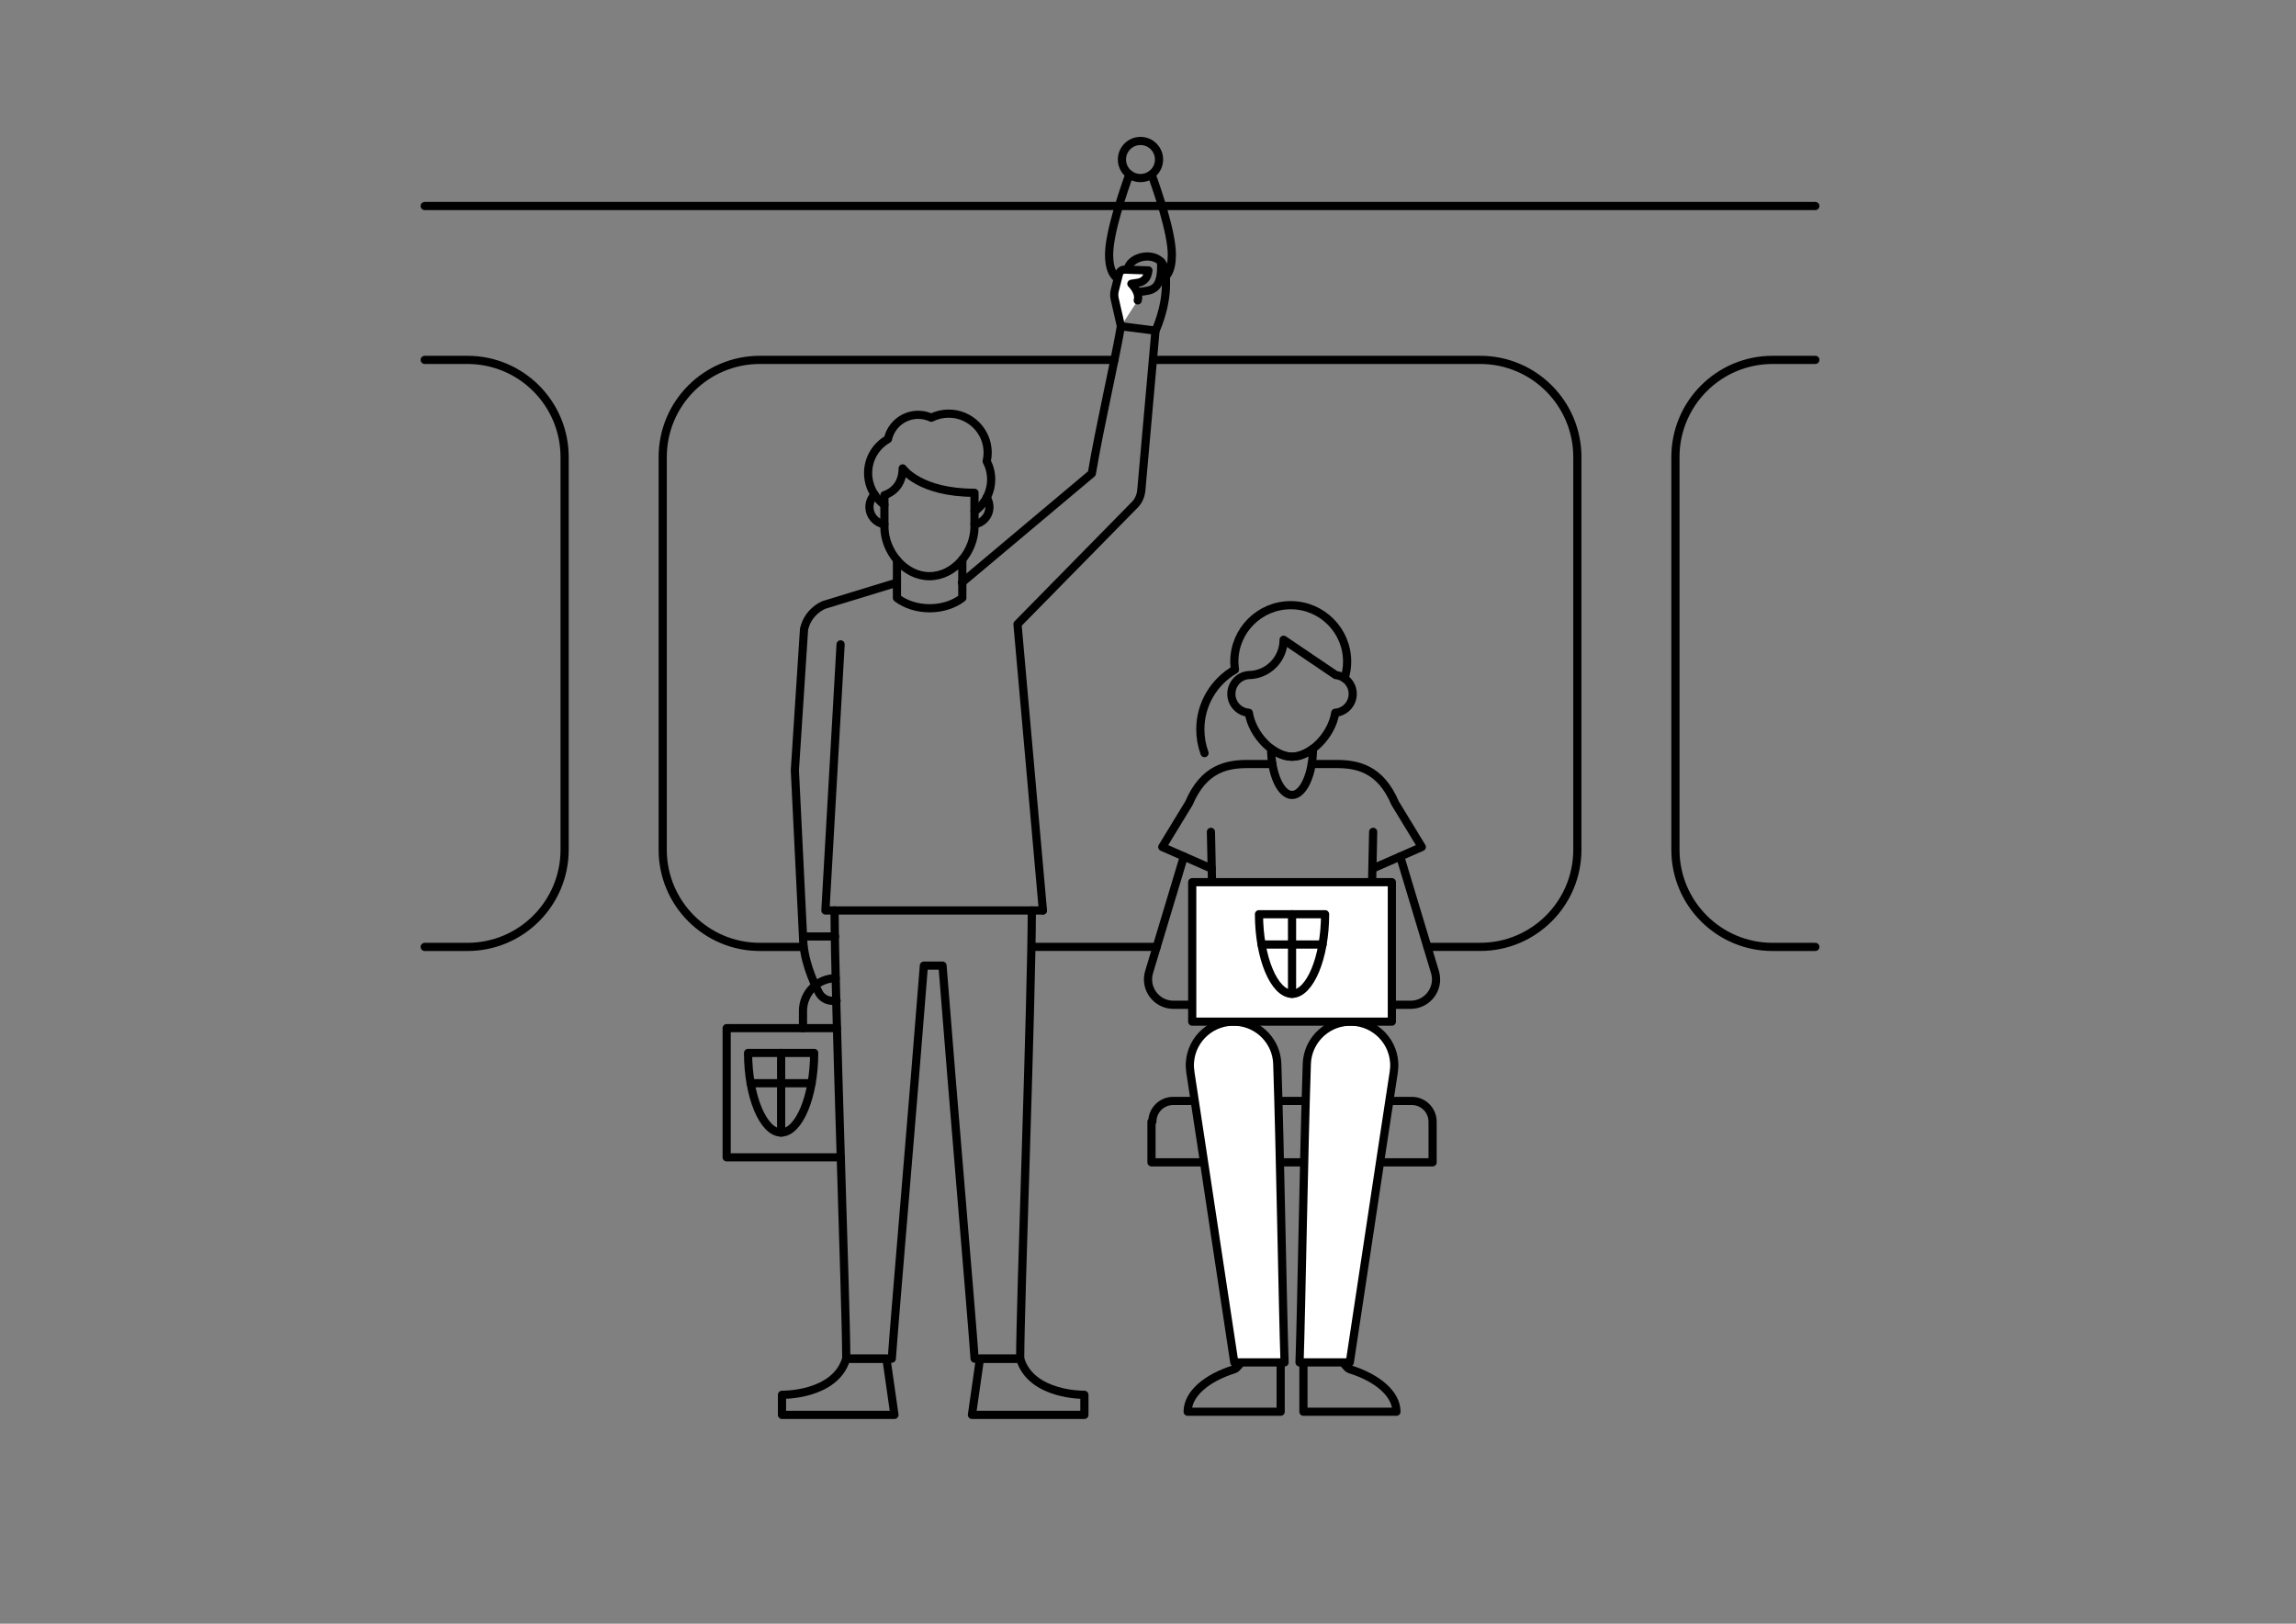 <?xml version="1.0" encoding="utf-8"?>
<!-- Generator: Adobe Illustrator 24.0.3, SVG Export Plug-In . SVG Version: 6.00 Build 0)  -->
<svg version="1.1" xmlns="http://www.w3.org/2000/svg" xmlns:xlink="http://www.w3.org/1999/xlink" x="0px" y="0px"
	 viewBox="0 0 841.89 595.28" style="enable-background:new 0 0 841.89 595.28;" xml:space="preserve">
<rect x="0" y="0" width="841.89" height="595.28" fill="#808080" stroke="none"/>
<style type="text/css">
	.st0{fill:none;stroke:#000000;stroke-width:3;stroke-linecap:round;stroke-linejoin:round;stroke-miterlimit:10;}
	.st1{fill:#FFFFFF;stroke:#000000;stroke-width:3;stroke-linecap:round;stroke-linejoin:round;stroke-miterlimit:10;}
	
		.st2{fill:none;stroke:#000000;stroke-width:3;stroke-linecap:round;stroke-linejoin:round;stroke-miterlimit:10;stroke-dasharray:4,4;}
	.st3{fill:none;stroke:#000000;stroke-miterlimit:10;}
	
		.st4{clip-path:url(#SVGID_2_);fill:none;stroke:#000000;stroke-width:3;stroke-linecap:round;stroke-linejoin:round;stroke-miterlimit:10;}
	.st5{clip-path:url(#SVGID_2_);}
	.st6{fill:none;stroke:#000000;stroke-width:3;stroke-linejoin:round;stroke-miterlimit:10;}
	.st7{fill:#FFFFFF;stroke:#000000;stroke-width:2;stroke-linecap:round;stroke-linejoin:round;stroke-miterlimit:10;}
	.st8{fill:none;stroke:#000000;stroke-width:2;stroke-linecap:round;stroke-linejoin:round;stroke-miterlimit:10;}
	.st9{fill:none;stroke:#232220;stroke-width:3;stroke-linecap:round;stroke-linejoin:round;stroke-miterlimit:10;}
	.st10{fill:#FFFFFF;stroke:#232220;stroke-width:3;stroke-linecap:round;stroke-linejoin:round;stroke-miterlimit:10;}
	.st11{fill:#FFFFFF;}
	.st12{fill:none;stroke:#000000;stroke-width:3;stroke-linecap:round;stroke-miterlimit:10;}
	.st13{fill:none;}
</style>
<g id="Illustration">
</g>
<g id="Bezeichnung">
	<circle class="st0" cx="418.19" cy="58.48" r="6.8"/>
	<line class="st0" x1="155.73" y1="75.53" x2="665.64" y2="75.53"/>
	<g>
		<g>
			<polyline class="st0" points="308.29,424.3 266.45,424.3 266.45,376.93 306.89,376.93 			"/>
			<path class="st0" d="M306.77,366.91h-1.52l0,0c-2.11,0-4.04-1.16-5.01-3.03c-2.21-4.26-5.78-12.4-5.78-20.56"/>
			<g>
				<path class="st0" d="M274.3,386.02c0,15.92,5.57,29.19,12.12,29.19l0,0c6.55,0,12.12-13.27,12.12-29.19H274.3z"/>
				<line class="st0" x1="286.42" y1="386.02" x2="286.42" y2="415.21"/>
				<line class="st0" x1="275.24" y1="397.12" x2="297.6" y2="397.12"/>
			</g>
			<path class="st0" d="M306.43,358.63c-6.62,0-11.99,5.37-11.99,11.99v6.31"/>
			<g>
				<path class="st0" d="M306.02,333.79c0.09,33.41,4.23,143.26,4.29,164.32H327c1.21-17.08,8-95.77,11.77-144.1h6.83
					c3.77,48.34,10.56,127.03,11.77,144.1h16.7c0.06-21.06,4.19-130.91,4.28-164.32"/>
				<g>
					<path class="st0" d="M356.39,518.72h41.23v-7.36c0,0-19.51,0.37-23.56-13.25h-14.73L356.39,518.72z"/>
					<path class="st0" d="M327.97,518.72h-41.23v-7.36c0,0,19.51,0.37,23.56-13.25h14.73L327.97,518.72z"/>
				</g>
			</g>
			<polyline class="st0" points="382.41,333.79 302.66,333.79 305.84,278.15 308.23,236.23 			"/>
			<path class="st0" d="M517.67,403.62h-87.5c-4.22,0-7.63,3.42-7.63,7.63h-0.32v14.88H525.3v-14.88
				C525.3,407.04,521.89,403.62,517.67,403.62z"/>
			<g>
				<g>
					<line class="st0" x1="444.41" y1="323.42" x2="444.02" y2="304.97"/>
					<line class="st0" x1="503.12" y1="323.42" x2="503.51" y2="304.97"/>
				</g>
				<path class="st0" d="M493.02,248.7c0.61-1.94,0.94-4.01,0.94-6.15c0-11.42-9.26-20.68-20.68-20.68
					c-11.42,0-20.68,9.26-20.68,20.68c0,1,0.1,1.98,0.23,2.94c-7.58,4.37-12.7,12.54-12.7,21.91c0,3.06,0.54,5.99,1.54,8.7"/>
				<path class="st0" d="M496.01,254.4c0,3.65-2.82,6.63-6.4,6.91c-1.25,8.15-9.01,16.11-15.85,16.11
					c-6.83,0-14.59-7.96-15.85-16.11c-3.58-0.28-6.4-3.26-6.4-6.91c0-3.58,2.72-6.59,6.21-6.89v-0.01c7.15,0,12.95-5.8,12.95-12.95
					l19.14,12.95C493.3,247.87,496.01,250.82,496.01,254.4z"/>
				<path class="st0" d="M481.43,274.48c-0.02,9.26-3.53,16.97-7.67,16.97c-4.14,0-7.65-7.71-7.67-16.97
					c2.42,1.83,5.11,2.94,7.66,2.94C476.32,277.42,479,276.31,481.43,274.48z"/>
				<g>
					<path class="st0" d="M444.3,318.47l-18.12-7.95l9.78-16.05c5.47-12.87,14.06-14.41,21.85-14.37h8.74"/>
					<path class="st0" d="M503.22,318.47l18.12-7.95l-9.78-16.05c-5.47-12.87-14.06-14.41-21.85-14.37h-8.74"/>
				</g>
			</g>
			<g>
				<g>
					<path class="st0" d="M469.59,499.48v18.08h-34.1c0-6.56,6.98-12.46,17.19-15.61c0.79-0.25,2.43-2.47,2.43-2.47"/>
				</g>
				<g>
					<path class="st1" d="M468.35,390.1c0-0.02,0-0.03,0-0.05c0,0,0,0,0,0h0c-0.26-8.11-6.62-14.87-14.9-15.46
						c-8.83-0.62-16.5,6.03-17.13,14.87c-0.09,1.22-0.02,2.41,0.16,3.57l-0.01,0c4.88,31.7,13.02,86.34,16.12,106.45h18.43
						C470.33,479.15,469.42,422.16,468.35,390.1z"/>
				</g>
				<g>
					<path class="st0" d="M477.94,499.48v18.08h34.1c0-6.56-6.98-12.46-17.19-15.61c-0.79-0.25-2.43-2.47-2.43-2.47"/>
				</g>
				<g>
					<path class="st1" d="M479.18,390.1c0-0.02,0-0.03,0-0.05c0,0,0,0,0,0h0c0.26-8.11,6.62-14.87,14.9-15.46
						c8.83-0.62,16.5,6.03,17.13,14.87c0.09,1.22,0.02,2.41-0.16,3.57l0.01,0c-4.88,31.7-13.02,86.34-16.12,106.45h-18.43
						C477.2,479.15,478.1,422.16,479.18,390.1z"/>
				</g>
			</g>
			<g>
				<path class="st0" d="M434.11,314l-12.76,42.36c-1.8,5.98,2.68,12.01,8.92,12.01h6.88"/>
				<path class="st0" d="M513.41,314l12.76,42.36c1.8,5.98-2.68,12.01-8.92,12.01h-6.88"/>
			</g>
			<rect x="437.16" y="323.42" class="st1" width="73.2" height="51.13"/>
			<g>
				<path class="st0" d="M461.64,335.17c0,15.92,5.57,29.19,12.12,29.19h0c6.55,0,12.12-13.27,12.12-29.19H461.64z"/>
				<line class="st0" x1="473.76" y1="335.17" x2="473.76" y2="364.36"/>
				<line class="st0" x1="462.58" y1="346.28" x2="484.94" y2="346.28"/>
			</g>
			<path class="st0" d="M328.89,213.6l-26.69,8.15l-0.19,0.08c-1.44,0.65-2.79,1.59-3.95,2.8c-1.58,1.64-2.62,3.61-3.15,5.66
				c-0.04,0.11-0.06,0.21-0.08,0.31l-3.37,51.79l2.99,60.93h11.76"/>
			<path class="st0" d="M382.41,333.79l-9.32-104.96l42.54-43.3v0c1.7-1.52,2.65-3.57,2.84-5.68l0.01,0
				c1.53-17.23,4.08-45.89,5.21-58.63l-12.68-1.62c-1.97,11.78-7.79,36.76-10.66,53.98L352.7,213.6"/>
			<path class="st0" d="M352.86,205.13v14.08c-6.62,5.05-17.35,5.05-23.97,0v-13.91"/>
			<g>
				<g>
					<path class="st0" d="M324.29,192.23c-3.1-0.47-5.48-3.14-5.48-6.37c0-1.78,0.72-3.38,1.88-4.55"/>
					<path class="st0" d="M324.29,185.06c-1.01-0.72-1.91-1.57-2.7-2.53c-2.04-2.47-3.27-5.64-3.27-9.1c0-5.34,2.93-9.99,7.27-12.45
						c1.13-5.1,5.66-8.91,11.1-8.91c1.72,0,3.34,0.39,4.8,1.07c1.92-0.96,4.07-1.5,6.36-1.5c7.9,0,14.31,6.41,14.31,14.31
						c0,1.09-0.13,2.15-0.36,3.16c1.04,1.98,1.64,4.24,1.64,6.64c0,2.86-0.84,5.52-2.28,7.76c-1.01,1.56-2.31,2.91-3.82,3.97"/>
					<path class="st0" d="M357.32,192.23c3.1-0.47,5.48-3.14,5.48-6.37c0-1.21-0.42-2.51-1-3.47"/>
					<path class="st0" d="M357.32,180.66c-20.18,0-26.33-8.94-26.33-8.94c0,8.07-6.7,9.81-6.7,9.81v11.55
						c0,9.12,7.39,18.16,16.52,18.16s16.52-9.03,16.52-18.16L357.32,180.66"/>
				</g>
			</g>
			<path class="st0" d="M413.49,98.84c0.55-4.44,8.56-6.7,12.28-2.84l0,1.84c0,8.49-3.56,8.65-7.58,9.12"/>
			<path class="st0" d="M423.7,121.21c0,0,3.84-7.96,3.84-17.05c0-2.11,0.17-5.97-1.77-8.17"/>
			<path class="st0" d="M414.12,63.93c-2.17,6.01-7.44,21.41-7.44,29.43c0,9.41,4.73,10.19,9.25,10.25c-0.34,0-0.67,0.01-1,0.01
				h2.01 M425.09,102.94c2.62-1.01,4.6-3.48,4.6-9.57c0-8.03-5.26-23.42-7.44-29.43"/>
			<path class="st1" d="M417.18,110.13c0.88-3.05-2.33-6.09-2.33-6.09l2.58-0.41c1.73-0.28,3.1-1.6,3.44-3.32l0.23-1.17l-8.62-0.3
				c-1.03-0.04-1.94,0.65-2.2,1.65l-1.52,6c-0.25,0.99-0.26,2.03-0.04,3.02l2.3,10.09"/>
		</g>
		<g>
			<line class="st0" x1="378.34" y1="347.14" x2="424.13" y2="347.14"/>
			<path class="st0" d="M408.65,131.94H278.63c-19.68,0-35.63,15.95-35.63,35.63v143.95c0,19.68,15.95,35.63,35.63,35.63h15.67"/>
			<path class="st0" d="M523.4,347.14h19.35c19.68,0,35.63-15.95,35.63-35.63V167.57c0-19.68-15.95-35.63-35.63-35.63h-120"/>
		</g>
	</g>
	<g>
		<g>
			<g>
				<g>
					<path class="st0" d="M665.64,131.94h-15.67c-19.68,0-35.63,15.95-35.63,35.63v143.95c0,19.68,15.95,35.63,35.63,35.63h15.67"/>
				</g>
			</g>
		</g>
		<g>
			<g>
				<g>
					<path class="st0" d="M155.73,131.94h15.67c19.68,0,35.63,15.95,35.63,35.63v143.95c0,19.68-15.95,35.63-35.63,35.63h-15.67"/>
				</g>
			</g>
		</g>
	</g>
</g>
</svg>
